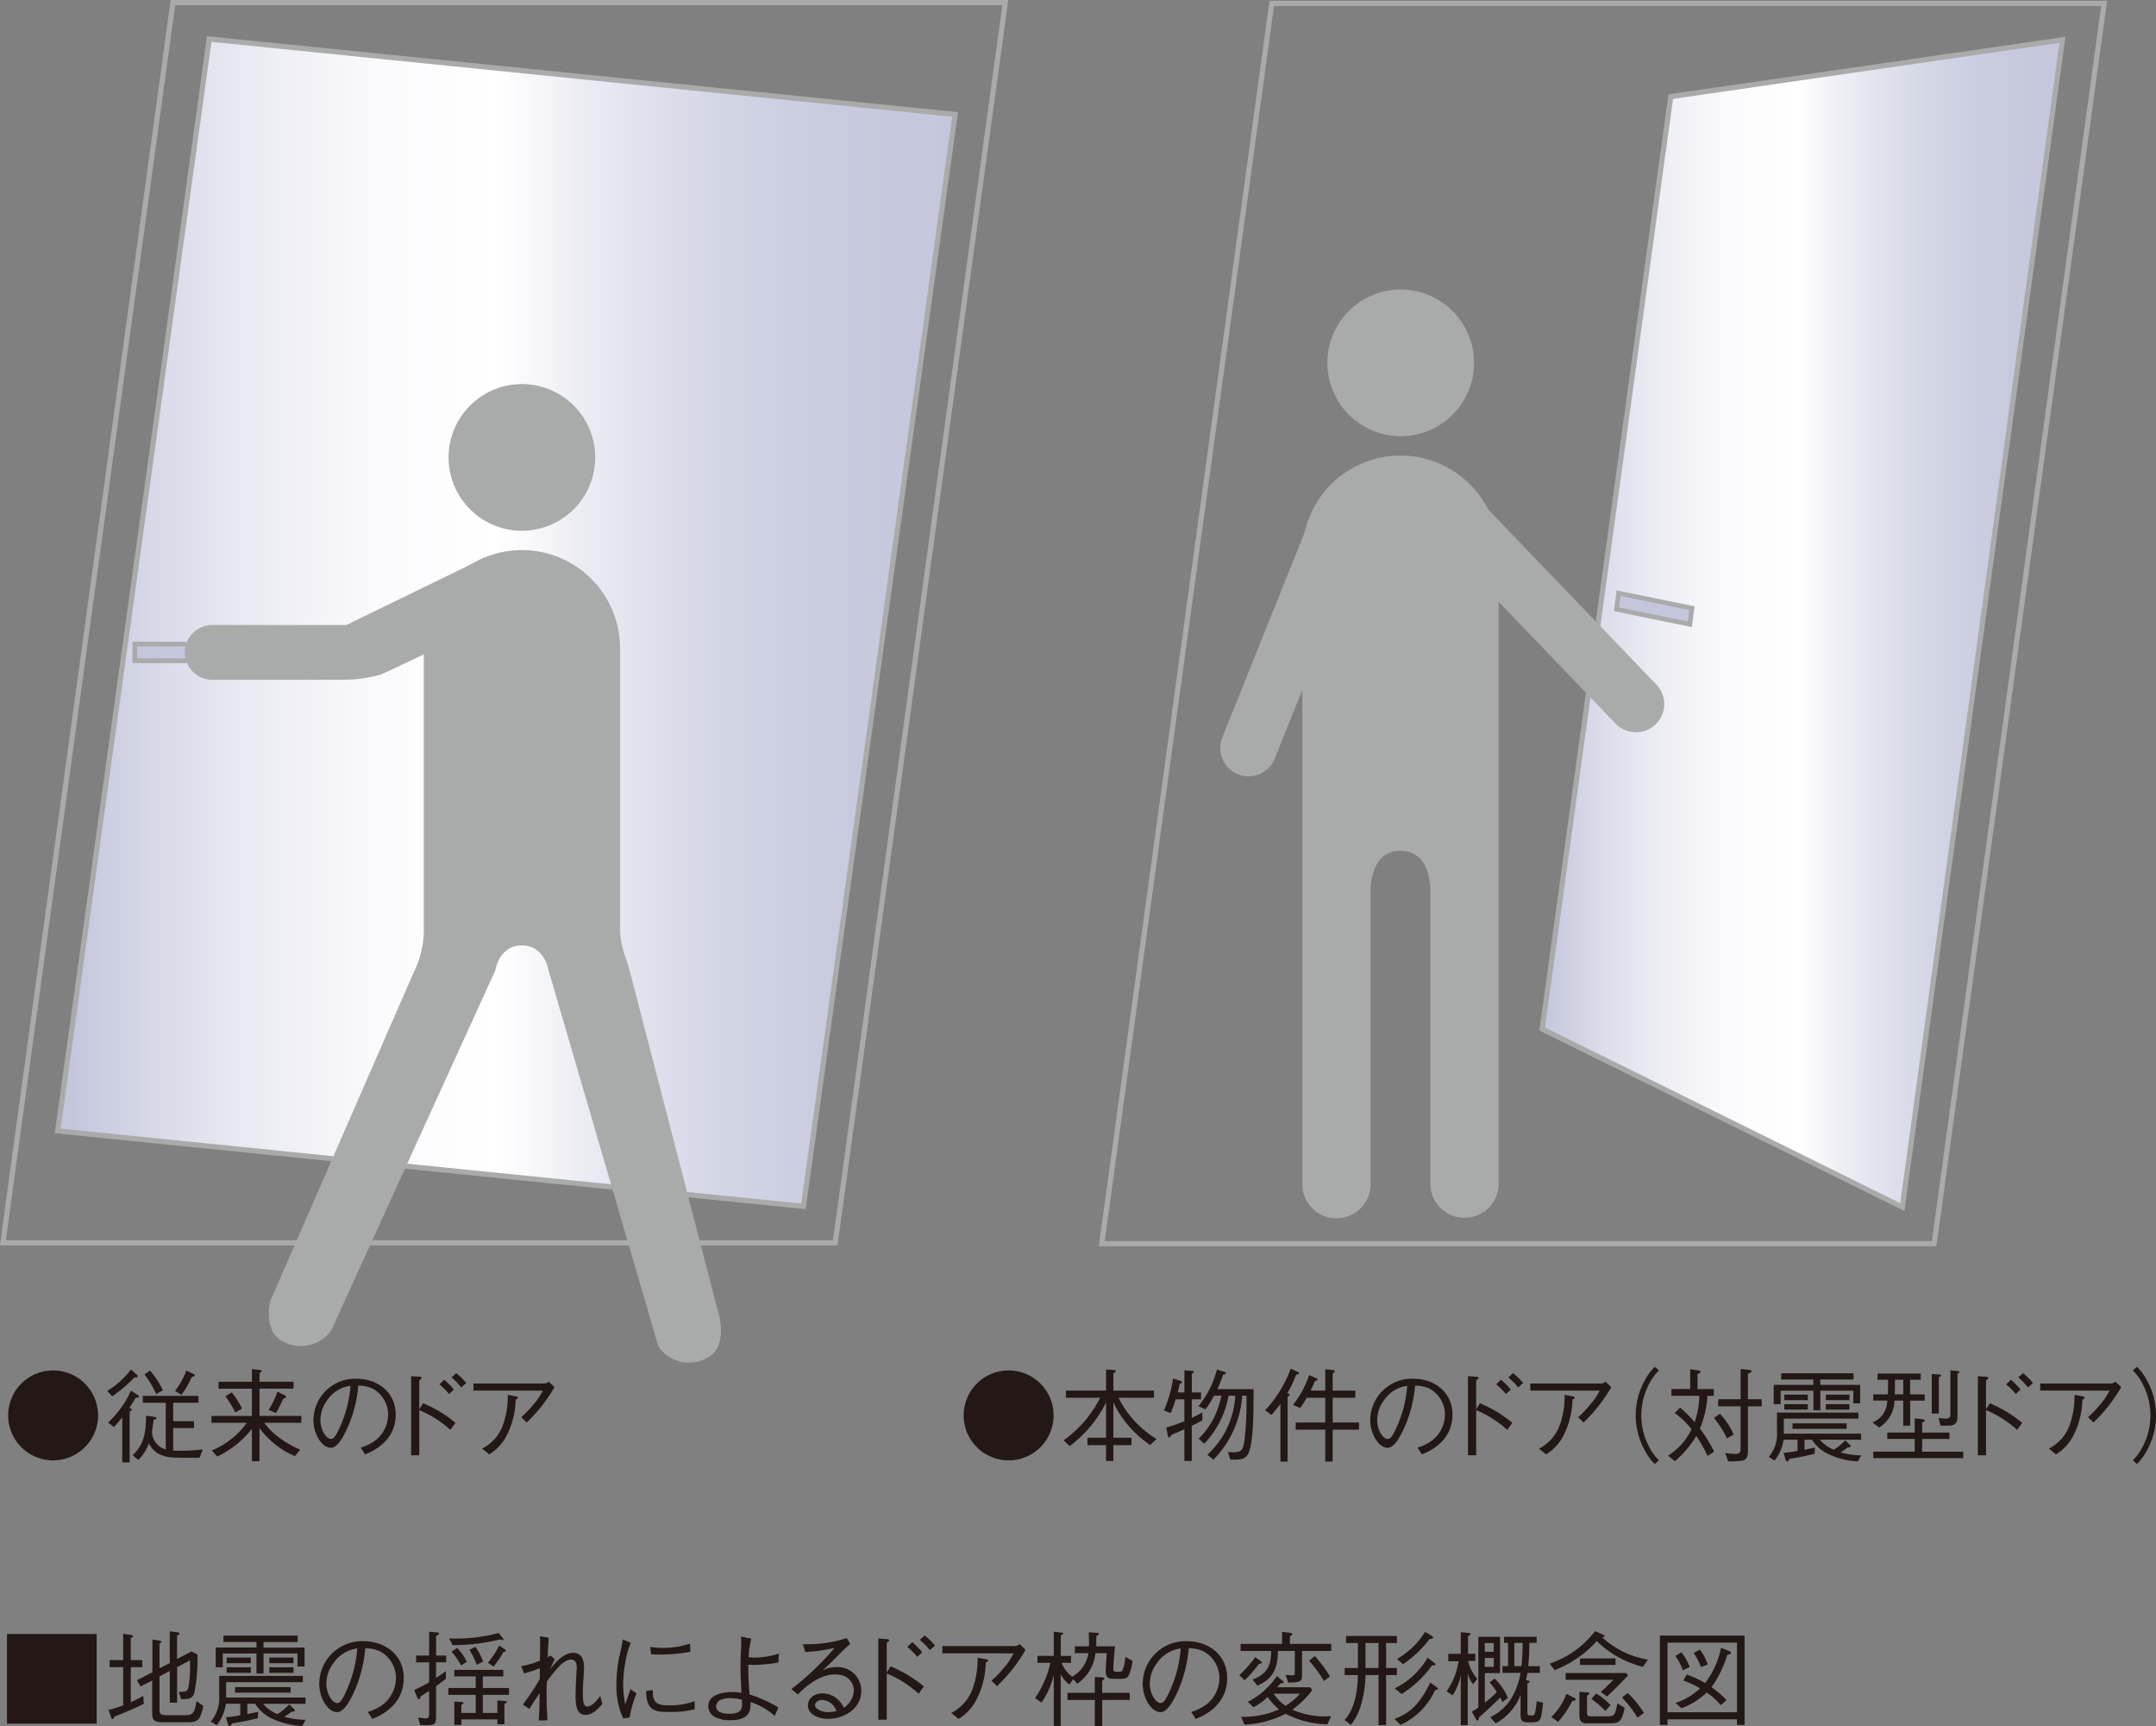 <svg xmlns="http://www.w3.org/2000/svg" xmlns:xlink="http://www.w3.org/1999/xlink" viewBox="0 0 248.527 198.941"><rect x="0" y="0" width="248.527" height="198.941" fill="#808080" stroke="none"/><defs><linearGradient id="linear-gradient" x1="-2105.376" y1="2628.366" x2="-2043.629" y2="2628.366" gradientTransform="translate(2282.293 -2556.515)" gradientUnits="userSpaceOnUse"><stop offset="0.017" stop-color="#c4c7dc"/><stop offset="0.116" stop-color="#d9dbe9"/><stop offset="0.244" stop-color="#eeeff5"/><stop offset="0.371" stop-color="#fbfbfd"/><stop offset="0.492" stop-color="#fff"/><stop offset="0.607" stop-color="#e7e8f1"/><stop offset="0.734" stop-color="#d3d6e5"/><stop offset="0.865" stop-color="#c8cbde"/><stop offset="1" stop-color="#c4c7dc"/></linearGradient><linearGradient id="linear-gradient-2" x1="-2275.644" y1="2628.279" x2="-2172.2" y2="2628.279" xlink:href="#linear-gradient"/></defs><g style="isolation:isolate"><g id="レイヤー_2" data-name="レイヤー 2"><g id="レイヤー_1-2" data-name="レイヤー 1"><path d="M11.166,188.315v10.338H.827V188.315Z" transform="translate(-0.022)" style="fill:#231815"/><path d="M13.235,197.826c-.095.192-.156.287-.252.287s-.107-.047-.168-.227l-.288-.816a13.815,13.815,0,0,0,1.692-.527v-4.4h-1.56v-.816h1.56v-3.034l.887.132c.1.012.264.048.264.144s-.108.132-.275.2v2.554h1.319v.816H15.1v4.042c.5-.228.911-.444,1.438-.732l.061.911A33.048,33.048,0,0,1,13.235,197.826Zm8.528.659H18.849c-.9,0-1.285-.107-1.285-1.067v-3.742l-1.342.683-.409-.719,1.776-.911v-3.778l.767.119c.048.013.264.037.264.157,0,.071-.059.108-.216.192v2.842l1.188-.588v-3.658l.876.108c.107.012.251.024.251.132s-.06.132-.287.24v2.71l1.655-.875.7.348a20.957,20.957,0,0,1-.36,4.425c-.239.732-.791.732-1.523.72l-.276-.84c.792,0,.972,0,1.115-.527a13.617,13.617,0,0,0,.168-3.095l-1.474.78v4.09h-.84v-3.658l-1.188.635v3.766c0,.612.193.7.78.7h2.135c.923,0,1.091-.156,1.355-1.619l.78.551C23.154,198.126,22.854,198.485,21.763,198.485Z" transform="translate(-0.022)" style="fill:#231815"/><path d="M30.345,196.362A4.369,4.369,0,0,0,32,197.55a6.873,6.873,0,0,0,1.367-1.115l.491.479c.132.144.157.156.157.2,0,.132-.168.144-.372.156a8.917,8.917,0,0,1-.84.588,8.825,8.825,0,0,0,2.447.348l-.384.719a9.112,9.112,0,0,1-3.466-.851,4.513,4.513,0,0,1-1.967-1.716h-.9v1.188c.8-.156.984-.2,1.236-.264l-.024.732a28.721,28.721,0,0,1-2.974.611c-.18.276-.205.312-.289.312-.107,0-.143-.108-.2-.288l-.216-.732a12.929,12.929,0,0,0,1.656-.239v-1.32H26.062A5.026,5.026,0,0,1,25,198.833l-.683-.432a4.1,4.1,0,0,0,.971-2.938v-2.315h9.643v.72H26.087v1.775H35.25v.719Zm-5.457-4.209v-2.279h4.7v-.636H25.775V188.5h8.563v.743H30.4v.636H35.13v2.183h-.816v-1.5H30.4v2.315h-.815v-2.315H25.7v1.595Zm1.258-.468v-.66H28.93v.66Zm0,1.115v-.647H28.93v.647Zm.972,2.279v-.647h6.4v.647Zm3.946-3.394v-.66h2.794v.66Zm0,1.115v-.647h2.794v.647Z" transform="translate(-0.022)" style="fill:#231815"/><path d="M42.416,197.3a5.674,5.674,0,0,0,1.835-.923,3.943,3.943,0,0,0,1.416-2.987,3.507,3.507,0,0,0-1.9-3.106,4.255,4.255,0,0,0-1.642-.324,15.158,15.158,0,0,1-1.392,5.253c-.5,1.067-1.151,2.111-1.859,2.111-1.007,0-2.051-1.547-2.051-3.286a4.939,4.939,0,0,1,5.073-4.893c2.519,0,4.666,1.583,4.666,4.245,0,3.262-2.9,4.426-3.622,4.714Zm-3.945-5.637a3.938,3.938,0,0,0-.828,2.351c0,1.283.732,2.255,1.211,2.255.252,0,.54,0,1.32-1.919a14.153,14.153,0,0,0,1.031-4.366A3.914,3.914,0,0,0,38.471,191.661Z" transform="translate(-0.022)" style="fill:#231815"/><path d="M50.29,191.577v1.8c.5-.324.7-.456,1.128-.768v.888c-.756.564-.947.695-1.128.828v3.49c0,.887-.191,1.007-.971,1.007h-.864l-.227-.875c.3.036.827.1.887.1.372,0,.372-.252.372-.552v-2.614c-.336.215-.744.479-.983.623-.049.24-.061.324-.2.324a.189.189,0,0,1-.156-.12l-.384-.936a17.473,17.473,0,0,0,1.727-.887v-2.3h-1.5v-.78h1.5v-2.746l.9.072c.2.012.252.084.252.132,0,.1-.2.216-.349.3V190.8h1.164v.78Zm5.386,3.754v2.087h1.678v-1.439l.876.06c.216.012.216.108.216.12,0,.084-.1.119-.276.2v2.363h-.816v-.563H53.205v.635H52.39V196.11l.767.037c.132.012.287.047.287.144,0,.047-.035.095-.239.191v.936H54.86v-2.087H51.706v-.791H54.86v-1.332H52.39v-.755h5.648v.755H55.676v1.332H58.7v.791Zm2.314-6.3a.741.741,0,0,1-.252-.1,23.184,23.184,0,0,1-5.541.671l-.407-.779A18.48,18.48,0,0,0,57.5,188.2l.481.6a.46.46,0,0,1,.083.167C58.062,189.023,58.026,189.035,57.99,189.035Zm-4.821,2.914a8.241,8.241,0,0,0-1.092-1.583l.649-.444a6.622,6.622,0,0,1,1.115,1.607Zm1.81-.084a11.171,11.171,0,0,0-.838-1.727l.683-.336a6.966,6.966,0,0,1,.888,1.7Zm3.083-1.475a13.291,13.291,0,0,1-1.139,1.691l-.659-.444a11.035,11.035,0,0,0,1.306-1.991l.624.432c.084.06.144.108.144.168S58.314,190.342,58.062,190.39Z" transform="translate(-0.022)" style="fill:#231815"/><path d="M69.463,196.386c-.516.564-1.14,1.248-1.932,1.248-.863,0-1.163-.66-1.163-2.207,0-.635.06-1.955.1-2.53,0-.073.036-.492.036-.768,0-.444-.144-.864-.647-.864-.72,0-1.44.684-2.795,2.531-.012.288-.036.516-.036,1.247,0,1.295.024,1.7.1,3.214l-1,.037c.035-.624.084-1.356.1-3.155-.684,1.02-.852,1.26-1.164,1.811l-.78-.5a24.854,24.854,0,0,0,1.967-2.962v-1.223c-.311.119-1.127.42-1.81.6l-.336-.839a10.907,10.907,0,0,0,2.146-.624c.036-.684.036-1.583.036-2.278a2.979,2.979,0,0,0-.036-.54l1.032.156c-.024.311-.108,1.379-.12,2.254a2.788,2.788,0,0,0,.336-.192l.468.432c-.084.192-.48,1-.552,1.164.827-1.044,1.655-1.907,2.71-1.907,1.02,0,1.224.947,1.224,1.715,0,.072-.012.384-.036.8-.084,1.26-.1,1.416-.1,1.979,0,1.152.06,1.691.516,1.691.336,0,.851-.323,1.487-1.223Z" transform="translate(-0.022)" style="fill:#231815"/><path d="M72.73,189.335a10.462,10.462,0,0,0-.647,2.374,14.341,14.341,0,0,0-.228,2.375,12.173,12.173,0,0,0,.132,1.715c.048.36.06.408.084.647.156-.383.252-.647.623-1.775l.7.5a12.588,12.588,0,0,0-.792,2.771l-.744.1a8.9,8.9,0,0,1-.78-3.8,17.872,17.872,0,0,1,.277-3.083c.263-1.115.288-1.235.336-1.5.095-.515.107-.575.131-.707Zm2.532,5.432c0,.12.023.684.048.792.191.887.935.984,1.8.984a8.3,8.3,0,0,0,2.987-.492v.935a10.882,10.882,0,0,1-3.034.312c-1.524,0-2.543-.108-2.555-2.411Zm-.288-4.965a10.239,10.239,0,0,0,1.714.12,9.772,9.772,0,0,0,2.879-.5l.036.947a19.524,19.524,0,0,1-3.934.312,3.586,3.586,0,0,1-.6-.036Z" transform="translate(-0.022)" style="fill:#231815"/><path d="M89.323,197.766a7.507,7.507,0,0,0-2.782-1.6,4.585,4.585,0,0,1-.048.828c-.252,1.044-1.283,1.259-2.315,1.259a3.793,3.793,0,0,1-1.811-.4,1.4,1.4,0,0,1-.7-1.212c0-1.4,1.81-1.631,2.734-1.631a6.157,6.157,0,0,1,1.1.084c-.072-1.043-.12-2.146-.12-2.938,0-.444.011-1.368.048-1.883.024-.48.036-.516.036-.852,0-.42-.012-.587-.025-.815l1.188.252a10.349,10.349,0,0,0-.312,2.122,3.715,3.715,0,0,0,.684.06,9.68,9.68,0,0,0,2.818-.467l-.072,1.031a17.269,17.269,0,0,1-2.83.276c-.144,0-.288-.012-.636-.024a31.876,31.876,0,0,0,.156,3.43,15.436,15.436,0,0,1,3.31,1.5ZM84.19,195.7a2.968,2.968,0,0,0-.983.168.843.843,0,0,0-.636.756c0,.887,1.211.887,1.511.887,1.164,0,1.476-.384,1.476-1.092a4.441,4.441,0,0,0-.012-.527A6.774,6.774,0,0,0,84.19,195.7Z" transform="translate(-0.022)" style="fill:#231815"/><path d="M92.567,189.49a15,15,0,0,0,5.061-.7l.408.659c-.108.1-.588.516-.672.6-1.092,1.1-1.726,1.751-2.518,2.459a3.23,3.23,0,0,1,1.51-.372,2.729,2.729,0,0,1,2.952,2.7c0,2.279-2.268,3.263-3.79,3.263-1.032,0-2.364-.432-2.364-1.559,0-.72.624-1.38,1.716-1.38a2.676,2.676,0,0,1,2.41,1.667,2.5,2.5,0,0,0,1.163-1.967c0-.815-.515-1.882-2.194-1.882-2.111,0-4.054,2.086-4.246,2.314l-.755-.624a32.614,32.614,0,0,0,4.977-4.749,18.586,18.586,0,0,1-3.382.468Zm2.231,6.429c-.5,0-.828.324-.828.587,0,.5.864.816,1.475.816a4.6,4.6,0,0,0,1-.12A1.869,1.869,0,0,0,94.8,195.919Z" transform="translate(-0.022)" style="fill:#231815"/><path d="M102.681,192.045a15.133,15.133,0,0,1,3.838,2.314l-.6.84a12.873,12.873,0,0,0-3.682-2.339V198.2h-.971v-9.366l.947.071c.084,0,.312.024.312.157,0,.06-.192.2-.288.276v3.429Zm3.083-1.091a9.393,9.393,0,0,0-1.152-1.152l.564-.54a7.9,7.9,0,0,1,1.151,1.164Zm1.439-.78a7.839,7.839,0,0,0-1.152-1.188l.564-.5a8.458,8.458,0,0,1,1.188,1.163Z" transform="translate(-0.022)" style="fill:#231815"/><path d="M108.647,190.545v-.839h8.467a1.022,1.022,0,0,0,.445-.216l.683.648a18.6,18.6,0,0,1-3.286,4.186l-.647-.624a11.113,11.113,0,0,0,1.354-1.4,7.982,7.982,0,0,0,1.2-1.752Zm1.032,6.873a5.035,5.035,0,0,0,2.482-2.854,10.045,10.045,0,0,0,.552-3.515l1.031.192c.12.024.181.084.181.144s-.025.1-.277.24a9.69,9.69,0,0,1-1.2,4.5,5.591,5.591,0,0,1-1.93,1.979Z" transform="translate(-0.022)" style="fill:#231815"/><path d="M130.146,193.052c-.2.432-.564.432-.948.432h-.672c-.635,0-1.043-.06-1.043-.863,0-.4.084-1.619.121-2.1H126.3a4.869,4.869,0,0,1-2.1,3.526l-.468-.528-.431.624a3.288,3.288,0,0,1-1.008-1.187v5.96h-.8v-5.841a10.051,10.051,0,0,1-1.415,3.155l-.743-.528a11.792,11.792,0,0,0,1.775-4.066h-1.5v-.8h1.882v-2.783l.852.1c.156.012.228.036.228.108,0,.108-.2.192-.276.216v2.363h1.188v.8h-1.092a3.581,3.581,0,0,0,1.223,1.595,3.721,3.721,0,0,0,1.871-2.71h-1.559v-.792h1.619c0-.144.024-.3.013-.516,0-.179-.036-.947-.036-1.1l.947.072c.084.012.216.012.216.108,0,.132-.228.228-.288.264,0,.552,0,.683-.012,1.175h2.159c-.024.4-.192,2.135-.192,2.483,0,.288.048.456.383.456h.205c.3,0,.407-.048.491-.228a4.434,4.434,0,0,0,.3-1.487l.839.443A5.478,5.478,0,0,1,130.146,193.052Zm-3.071,2.867v3h-.851v-3h-3.155V195.1h3.155v-1.835l.9.06c.049,0,.2.012.2.108,0,.12-.168.216-.252.264v1.4h3.179v.816Z" transform="translate(-0.022)" style="fill:#231815"/><path d="M137.336,197.3a5.674,5.674,0,0,0,1.835-.923,3.943,3.943,0,0,0,1.416-2.987,3.507,3.507,0,0,0-1.9-3.106,4.255,4.255,0,0,0-1.642-.324,15.158,15.158,0,0,1-1.392,5.253c-.5,1.067-1.151,2.111-1.859,2.111-1.007,0-2.051-1.547-2.051-3.286a4.939,4.939,0,0,1,5.073-4.893c2.519,0,4.666,1.583,4.666,4.245,0,3.262-2.9,4.426-3.622,4.714Zm-3.945-5.637a3.938,3.938,0,0,0-.829,2.351c0,1.283.733,2.255,1.212,2.255.252,0,.539,0,1.32-1.919a14.184,14.184,0,0,0,1.031-4.366A3.913,3.913,0,0,0,133.391,191.661Z" transform="translate(-0.022)" style="fill:#231815"/><path d="M145.15,191.757a15.3,15.3,0,0,1-1.655,1.895l-.611-.587a14.468,14.468,0,0,0,1.835-2.076l.647.468a.221.221,0,0,1,.109.156C145.475,191.745,145.318,191.745,145.15,191.757Zm4.965-1.487v2.483c0,1.031,0,1.139-1.594,1.163l-.312-.9a6.566,6.566,0,0,0,.743.072c.324,0,.324-.1.324-.443V190.27h-1.943c-.012,2.183-.684,3.262-2.362,3.994l-.564-.684c1.415-.612,2.135-1.247,2.147-3.31h-3.527v-.816h4.785v-1.379l.913.108c.131.012.263.036.263.132,0,.12-.143.18-.275.252v.887h4.773v.816Zm2.915,8.455a11.129,11.129,0,0,1-4.821-1.211,11.47,11.47,0,0,1-4.737,1.247l-.384-.9a10.12,10.12,0,0,0,4.377-.852,6.888,6.888,0,0,1-1.319-1.439,6.227,6.227,0,0,1-1.643,1.187l-.636-.623a9,9,0,0,0,3.346-2.963l.648.528c.048.048.119.12.119.18,0,.144-.251.12-.334.12-.1.108-.361.408-.4.456h3.8l.252.323a10.609,10.609,0,0,1-2.315,2.267,9.437,9.437,0,0,0,3.838.768c.277,0,.456-.012.648-.024Zm-6.188-3.526a5.16,5.16,0,0,0,1.367,1.4,7.5,7.5,0,0,0,1.667-1.4Zm5.8-1.463a15.736,15.736,0,0,0-1.714-2.339l.659-.54a17.163,17.163,0,0,1,1.751,2.351Z" transform="translate(-0.022)" style="fill:#231815"/><path d="M159.8,193.052v5.769h-.875v-5.769h-1.5a12.943,12.943,0,0,1-.6,3.718,6.835,6.835,0,0,1-1.079,2.027l-.72-.564c.481-.563,1.464-1.847,1.524-5.181h-1.524v-.815h1.524v-2.879h-1.367v-.815h5.864v.815H159.8v2.879h1.247v.815Zm-.875-3.694h-1.5v2.879h1.5Zm6.524,5.421a8.009,8.009,0,0,1-3.994,4.018l-.684-.695c1.908-.7,2.939-1.824,4.126-4.186l.755.54c.025.011.133.095.133.155C165.786,194.708,165.653,194.755,165.45,194.779Zm-.347-2.854a12.169,12.169,0,0,1-3.515,3.31l-.791-.66a8.664,8.664,0,0,0,2.194-1.51,8.979,8.979,0,0,0,1.595-2.016l.756.576c.072.06.156.12.156.18C165.5,191.973,165.186,191.937,165.1,191.925Zm-.277-3.034a13.284,13.284,0,0,1-3.058,2.9l-.72-.588a9.245,9.245,0,0,0,3.251-3.13l.827.5a.236.236,0,0,1,.108.156C165.234,188.878,165.03,188.878,164.826,188.891Z" transform="translate(-0.022)" style="fill:#231815"/><path d="M169.834,194.108a3.043,3.043,0,0,1-.624-1.248v5.961h-.8V193.1a7.071,7.071,0,0,1-.935,2.291l-.7-.468a8.1,8.1,0,0,0,1.38-3.466h-1.187v-.851h1.439v-2.5l.911.1c.157.012.216.048.216.108,0,.1-.1.144-.288.24v2.051h.84v.815h-.84a4.875,4.875,0,0,0,1.067,2.063Zm3.382,2.062c-.192-.395-.192-.395-.251-.527-1.02,1.019-1.871,1.763-2.447,2.278-.024.145-.06.36-.192.36-.06,0-.108-.048-.168-.155l-.48-.864a6.065,6.065,0,0,0,.756-.467v-8.156h2.5v4.185h-1.751v3.407a16.6,16.6,0,0,0,1.379-1.212,5.4,5.4,0,0,0-.84-1.1l.588-.468a7.17,7.17,0,0,1,1.535,2.219Zm-1.007-6.812h-1.031v1.008h1.031Zm0,1.715h-1.031v1.032h1.031Zm5.325,7.1c-.192.312-.588.324-.972.324h-.311c-.78,0-.948-.156-.948-.947v-2.2a6.389,6.389,0,0,1-1.451,2.207,5.84,5.84,0,0,1-1.427,1.055l-.624-.719a5.54,5.54,0,0,0,2.447-2.183A8.433,8.433,0,0,0,175.3,192.8h-2.087v-.779h.648v-2.686H173.4v-.7h3.754v.7h-.839a24.215,24.215,0,0,1-.132,2.686h1.342v.779h-1.438c-.048.288-.1.564-.168.828l.3.072c.071.012.132.036.132.108,0,.108-.12.156-.264.2v3.334c0,.348.107.372.455.372.192,0,.324,0,.42-.276a8.815,8.815,0,0,0,.192-1.379l.744.18C177.726,197.67,177.689,197.934,177.534,198.173Zm-2.951-8.838v2.686h.816a19.754,19.754,0,0,0,.132-2.686Z" transform="translate(-0.022)" style="fill:#231815"/><path d="M189.4,192.105a11.783,11.783,0,0,1-5.313-2.962,12.88,12.88,0,0,1-4.869,3.346l-.564-.756a11.113,11.113,0,0,0,5.24-3.742l.924.408c.036.012.168.072.168.156,0,.108-.168.12-.288.132a10.1,10.1,0,0,0,5.289,2.578Zm-8.131,3.922a11.042,11.042,0,0,1-1.644,2.422l-.791-.563a7.025,7.025,0,0,0,1.751-2.675l.947.492c.072.036.144.072.144.144C181.678,195.979,181.4,196.015,181.271,196.027Zm4.005-.5-.719-.528c.743-.683,1.175-1.127,1.451-1.4H180.5v-.779H187.5l.192.275C186.644,194.18,186.26,194.575,185.276,195.523Zm.228,3.082h-2.639c-.539,0-.779-.324-.779-.839v-2.783l.876.06c.155.012.275.036.275.12,0,.12-.192.216-.275.264v1.931c0,.36.059.444.5.444h1.871c.756,0,.876-.132,1.128-1.5l.839.528C186.979,198.485,186.644,198.605,185.5,198.605Zm-3.346-6.728v-.744h4.09v.744Zm2.926,5.3a12.161,12.161,0,0,0-1.619-1.379l.552-.624a7.894,7.894,0,0,1,1.667,1.344Zm3.694.78a12.222,12.222,0,0,0-1.787-2.315l.659-.528a10.815,10.815,0,0,1,1.871,2.3Z" transform="translate(-0.022)" style="fill:#231815"/><path d="M191.363,188.5h9.763v10.3h-.875v-.648h-8.012v.648h-.876Zm.876.815v8.024h8.012V189.31Zm1.619,1.116a6.9,6.9,0,0,1,.936,1.691l-.78.372a6.965,6.965,0,0,0-.875-1.655Zm-.7,5.841a7.817,7.817,0,0,0,2.843-1.692,13.59,13.59,0,0,0-1.931-.9l.371-.684a11.459,11.459,0,0,1,2.135.972,9.968,9.968,0,0,0,1.836-4.066l.911.372c.1.048.228.108.228.216,0,.18-.312.216-.42.227a12.883,12.883,0,0,1-1.823,3.73,10.215,10.215,0,0,1,1.727,1.488l-.659.588a7.827,7.827,0,0,0-1.619-1.464,8.427,8.427,0,0,1-2.9,1.811Zm2.818-6.153a5.861,5.861,0,0,1,.9,1.727l-.78.276a7.55,7.55,0,0,0-.839-1.619Z" transform="translate(-0.022)" style="fill:#231815"/><path d="M11.328,163.124a5.183,5.183,0,1,1-5.182-5.183A5.185,5.185,0,0,1,11.328,163.124Z" transform="translate(-0.022)" style="fill:#231815"/><path d="M12.387,160.3a9.916,9.916,0,0,0,2.73-2.462l.69.606a.321.321,0,0,1,.093.176c0,.14-.129.128-.373.128a18.711,18.711,0,0,1-2.568,2.183Zm.093,3.643a10.919,10.919,0,0,0,2.637-3.677l.783.513c.118.07.141.117.141.164,0,.116-.164.14-.363.14-.362.583-.49.782-.746,1.167.2.093.279.14.279.222s-.186.186-.244.221v5.849h-.854v-5.183c-.185.233-.535.653-.968,1.109Zm2.825,3.77c1.215-1.132,1.552-2.393,1.552-4.553l1,.14c.106.012.211.059.211.129,0,.093-.129.14-.328.21-.035.245-.117.77-.14.981a1.6,1.6,0,0,0-.045.233,2.125,2.125,0,0,0,1.574,2.194v-5.381H16.484v-.793H22.9v.793H19.986v2.125h2.4v.794h-2.4v2.6a21.739,21.739,0,0,0,3.409-.141l-.374.969c-2.953,0-3.443,0-4.156-.233a2.664,2.664,0,0,1-1.681-1.459,5.025,5.025,0,0,1-1.213,1.937Zm2.007-9.759A9.854,9.854,0,0,1,18.8,160.24l-.781.42a10.9,10.9,0,0,0-1.344-2.252ZM20.2,160.3a9.554,9.554,0,0,0,1.309-2.346l.84.409c.058.023.14.07.14.14,0,.1-.117.14-.363.187a10.513,10.513,0,0,1-1.189,2.066Z" transform="translate(-0.022)" style="fill:#231815"/><path d="M30.486,163.976a7.451,7.451,0,0,0,1.67,1.669,11.27,11.27,0,0,0,2.463,1.424l-.6.747a9.665,9.665,0,0,1-4.085-3.233v3.828h-.876v-3.735a11.216,11.216,0,0,1-3.992,3.187l-.631-.7a9.332,9.332,0,0,0,4.04-3.186H24.4v-.794h4.658v-3.14H25.211v-.794h3.851v-1.459l.864.093c.211.024.258.082.258.141,0,.093-.129.163-.246.221v1h3.921v.794H29.938v3.14h4.82v.794Zm-3.338-1.191a12.856,12.856,0,0,0-1.156-1.88l.76-.431a12.593,12.593,0,0,1,1.178,1.856Zm5.522-1.576a14.038,14.038,0,0,1-.842,1.646l-.851-.373A8.915,8.915,0,0,0,32,160.392l.851.42c.059.024.153.07.153.164S32.9,161.139,32.67,161.209Z" transform="translate(-0.022)" style="fill:#231815"/><path d="M41.6,166.836a5.536,5.536,0,0,0,1.785-.9,3.837,3.837,0,0,0,1.377-2.907,3.414,3.414,0,0,0-1.844-3.023,4.146,4.146,0,0,0-1.6-.316,14.8,14.8,0,0,1-1.353,5.113c-.49,1.039-1.121,2.055-1.811,2.055-.98,0-2-1.506-2-3.2a4.808,4.808,0,0,1,4.94-4.762c2.451,0,4.539,1.541,4.539,4.132,0,3.175-2.824,4.307-3.524,4.588Zm-3.842-5.487a3.84,3.84,0,0,0-.8,2.288c0,1.249.711,2.195,1.18,2.195.244,0,.523,0,1.283-1.868a13.823,13.823,0,0,0,1-4.249A3.812,3.812,0,0,0,37.754,161.349Z" transform="translate(-0.022)" style="fill:#231815"/><path d="M48.789,161.723a14.687,14.687,0,0,1,3.736,2.253l-.584.817a12.512,12.512,0,0,0-3.584-2.277v5.2h-.945v-9.117l.922.07c.082,0,.3.024.3.152,0,.059-.188.2-.282.269v3.338Zm3-1.063a9.223,9.223,0,0,0-1.119-1.12l.549-.525a7.61,7.61,0,0,1,1.119,1.132Zm1.4-.758a7.605,7.605,0,0,0-1.121-1.156l.549-.49a8.1,8.1,0,0,1,1.154,1.132Z" transform="translate(-0.022)" style="fill:#231815"/><path d="M54.6,160.264v-.818h8.24a.99.99,0,0,0,.431-.21l.667.631a18.074,18.074,0,0,1-3.2,4.074l-.631-.607a10.737,10.737,0,0,0,1.321-1.366,7.8,7.8,0,0,0,1.166-1.7Zm1,6.688a4.9,4.9,0,0,0,2.418-2.778,9.8,9.8,0,0,0,.537-3.42l1,.187c.115.023.173.081.173.14s-.023.093-.267.233a9.44,9.44,0,0,1-1.168,4.377,5.444,5.444,0,0,1-1.879,1.927Z" transform="translate(-0.022)" style="fill:#231815"/><path d="M121.473,163.124a5.183,5.183,0,1,1-5.182-5.183A5.186,5.186,0,0,1,121.473,163.124Z" transform="translate(-0.022)" style="fill:#231815"/><path d="M132.6,166.532a12.345,12.345,0,0,1-4.238-4.9V165.7h2.09v.852h-2.09v1.821h-.84v-1.821h-2.148V165.7h2.148v-4.074a14.055,14.055,0,0,1-4.191,5.031l-.711-.654a13.509,13.509,0,0,0,4.225-4.914H122.9v-.828h4.623v-2.428l.875.058c.047.012.246.023.246.117s-.117.163-.281.257v2h4.682v.828h-4.086a11.555,11.555,0,0,0,4.389,4.751Z" transform="translate(-0.022)" style="fill:#231815"/><path d="M137.4,164.326v4.05h-.853v-3.653c-.584.268-.793.35-1.459.618-.07.1-.221.35-.3.35s-.117-.151-.14-.256l-.2-.911a18.955,18.955,0,0,0,2.1-.724v-2.532h-1c-.209.653-.3.9-.572,1.587l-.793-.3a14.381,14.381,0,0,0,1.062-3.688l.864.28c.1.035.175.1.175.163,0,.094-.164.129-.269.164-.1.478-.139.618-.233,1h.77v-2.545l.877.07c.1.012.221.024.221.105,0,.058-.024.082-.245.233v2.137h1.061v.794H137.4v2.147c.432-.2.817-.408,1.213-.63v.91C138.145,163.952,137.818,164.116,137.4,164.326Zm6.641,2.9c-.338,1-.945,1-2.193,1l-.282-.876c.211.012.444.024.666.024.934,0,1.1-.3,1.26-1.541a37.84,37.84,0,0,0,.211-4.985h-.49a11.582,11.582,0,0,1-3.315,7.378l-.7-.573a9.94,9.94,0,0,0,3.221-6.8h-.781a10.708,10.708,0,0,1-2.8,5.533l-.643-.584a8.708,8.708,0,0,0,1.727-2.346,10.225,10.225,0,0,0,.889-2.6h-.854a10.593,10.593,0,0,1-.969,1.576l-.816-.362a11.027,11.027,0,0,0,2.125-4.225l.828.256c.082.024.211.059.211.152,0,.129-.246.164-.316.164-.291.828-.432,1.155-.664,1.68h4.166C144.529,161.933,144.541,165.715,144.039,167.221Z" transform="translate(-0.022)" style="fill:#231815"/><path d="M149.439,158.408a14.113,14.113,0,0,1-1.027,2.159c.188.059.246.07.246.175s-.07.14-.211.245v7.459h-.828v-6.665a14.387,14.387,0,0,1-1.027,1.284l-.735-.525a14.243,14.243,0,0,0,2.954-4.8l.816.374c.059.023.141.07.141.152C149.768,158.373,149.662,158.4,149.439,158.408Zm4.2,6.361v3.677h-.852v-3.677h-3.41v-.828h3.41v-2.849h-2.137c-.3.514-.443.747-.748,1.179l-.828-.362a11.411,11.411,0,0,0,1.856-3.431l.83.361c.047.024.15.07.15.129,0,.117-.127.152-.3.187-.291.653-.42.933-.513,1.109h1.693V157.8l.875.094c.012,0,.221.023.221.14,0,.094-.057.128-.244.245v1.985h2.615v.828h-2.615v2.849h3.035v.828Z" transform="translate(-0.022)" style="fill:#231815"/><path d="M163.42,166.836a5.516,5.516,0,0,0,1.785-.9,3.832,3.832,0,0,0,1.379-2.907,3.415,3.415,0,0,0-1.846-3.023,4.138,4.138,0,0,0-1.6-.316,14.755,14.755,0,0,1-1.356,5.113c-.49,1.039-1.119,2.055-1.808,2.055-.981,0-2-1.506-2-3.2a4.806,4.806,0,0,1,4.938-4.762c2.451,0,4.541,1.541,4.541,4.132,0,3.175-2.824,4.307-3.525,4.588Zm-3.84-5.487a3.84,3.84,0,0,0-.807,2.288c0,1.249.713,2.195,1.18,2.195.246,0,.526,0,1.283-1.868a13.671,13.671,0,0,0,1-4.249A3.809,3.809,0,0,0,159.58,161.349Z" transform="translate(-0.022)" style="fill:#231815"/><path d="M170.615,161.723a14.732,14.732,0,0,1,3.735,2.253l-.582.817a12.566,12.566,0,0,0-3.584-2.277v5.2h-.946v-9.117l.922.07c.082,0,.3.024.3.152,0,.059-.186.2-.279.269v3.338Zm3-1.063a9.087,9.087,0,0,0-1.121-1.12l.549-.525a7.74,7.74,0,0,1,1.121,1.132Zm1.4-.758a7.512,7.512,0,0,0-1.121-1.156l.548-.49a8.124,8.124,0,0,1,1.157,1.132Z" transform="translate(-0.022)" style="fill:#231815"/><path d="M176.424,160.264v-.818h8.24a.992.992,0,0,0,.432-.21l.666.631a18.046,18.046,0,0,1-3.2,4.074l-.63-.607a10.83,10.83,0,0,0,1.32-1.366,7.763,7.763,0,0,0,1.166-1.7Zm1,6.688a4.9,4.9,0,0,0,2.418-2.778,9.8,9.8,0,0,0,.537-3.42l1,.187c.115.023.174.081.174.14s-.024.093-.268.233a9.44,9.44,0,0,1-1.168,4.377,5.444,5.444,0,0,1-1.879,1.927Z" transform="translate(-0.022)" style="fill:#231815"/><path d="M191.252,157.941a5.852,5.852,0,0,0-1.051,1.412,7.743,7.743,0,0,0,0,7.541,5.852,5.852,0,0,0,1.051,1.412l-.479.421a6.34,6.34,0,0,1-1.1-1.472,8.324,8.324,0,0,1,0-8.264,6.349,6.349,0,0,1,1.1-1.47Z" transform="translate(-0.022)" style="fill:#231815"/><path d="M196.861,167.8a16.631,16.631,0,0,0-1.308-2.311,11.594,11.594,0,0,1-2.463,2.918l-.793-.642a7.277,7.277,0,0,0,2.709-3.035,8.423,8.423,0,0,0-1.951-1.879l.642-.619a13.09,13.09,0,0,1,1.67,1.681,10.387,10.387,0,0,0,.549-3.046h-3.223v-.783h2.161V157.8l.886.141c.117.023.3.046.3.163,0,.082-.045.14-.338.257v1.727h1.879v.783h-.746a10.951,10.951,0,0,1-.863,3.77,17.605,17.605,0,0,1,1.644,2.65Zm2.217-2.031a10.073,10.073,0,0,0-1.494-2.346l.7-.49a9.015,9.015,0,0,1,1.588,2.4Zm2.43-3.688v4.925c0,.642,0,1.191-.643,1.331a8.13,8.13,0,0,1-1.635.082l-.337-.969a9.046,9.046,0,0,0,1.166.117c.595,0,.607-.257.607-.712v-4.774h-2.592v-.817h2.592v-3.491l.945.105c.153.012.328.035.328.141s-.164.186-.431.314v2.931h1.586v.817Z" transform="translate(-0.022)" style="fill:#231815"/><path d="M209.791,165.925a4.253,4.253,0,0,0,1.611,1.156,6.646,6.646,0,0,0,1.33-1.086l.479.467c.129.14.152.152.152.2,0,.129-.164.14-.363.152a8.546,8.546,0,0,1-.816.572,8.545,8.545,0,0,0,2.38.339l-.373.7a8.846,8.846,0,0,1-3.373-.829,4.4,4.4,0,0,1-1.914-1.669h-.877v1.156c.784-.152.957-.2,1.2-.257l-.023.712a28.09,28.09,0,0,1-2.895.595c-.175.268-.2.3-.281.3-.1,0-.138-.1-.2-.281l-.211-.712a12.582,12.582,0,0,0,1.611-.233v-1.284h-1.611a4.89,4.89,0,0,1-1.039,2.405l-.664-.421a3.99,3.99,0,0,0,.945-2.86V162.8h9.385v.7h-8.6v1.728h8.918v.7Zm-5.311-4.1V159.61h4.575v-.619h-3.711v-.723h8.334v.723H209.85v.619h4.6v2.124h-.793v-1.459h-3.8v2.253h-.795v-2.253h-3.782v1.553Zm1.225-.455v-.642h2.709v.642Zm0,1.085v-.63h2.709v.63Zm.945,2.218v-.631h6.235v.631Zm3.84-3.3v-.642h2.721v.642Zm0,1.085v-.63h2.721v.63Z" transform="translate(-0.022)" style="fill:#231815"/><path d="M220.211,161.419v2.895h-.8v-2.895H218.4a3.712,3.712,0,0,1-1.763,3.1l-.77-.583a2.664,2.664,0,0,0,1.7-2.522h-1.611V160.7h1.682c.023-.56.023-1.12.023-1.68h-1.215v-.724h4.985v.724h-1.225v1.68h1.682v.724Zm-4.25,6.63V167.3h4.775v-1.47h-3.164V165.1h3.164v-1.634l.91.105c.153.023.247.047.247.128,0,.117-.153.187-.305.246V165.1h3.152v.736h-3.152v1.47h4.74v.747Zm3.455-9.034h-.957c0,1.085-.012,1.33-.035,1.68h.992Zm4.1-.281v4.179H222.7v-4.564l.852.059c.058.011.222.023.222.116S223.654,158.664,223.514,158.734Zm2.148-.408v4.8c0,.536-.035.9-.478,1.085-.246.1-.293.1-1.471.1l-.234-.887c.234.023.619.07.818.07.5,0,.549-.234.549-.514v-5.054l.816.094c.094.011.221.022.221.1S225.768,158.279,225.662,158.326Z" transform="translate(-0.022)" style="fill:#231815"/><path d="M229.391,161.723a14.723,14.723,0,0,1,3.734,2.253l-.582.817a12.552,12.552,0,0,0-3.584-2.277v5.2h-.945v-9.117l.922.07c.082,0,.3.024.3.152,0,.059-.185.2-.279.269v3.338Zm3-1.063a9.228,9.228,0,0,0-1.121-1.12l.548-.525a7.74,7.74,0,0,1,1.121,1.132Zm1.4-.758a7.512,7.512,0,0,0-1.121-1.156l.549-.49a8.169,8.169,0,0,1,1.156,1.132Z" transform="translate(-0.022)" style="fill:#231815"/><path d="M235.2,160.264v-.818h8.24a.987.987,0,0,0,.432-.21l.666.631a18.042,18.042,0,0,1-3.2,4.074l-.631-.607a10.757,10.757,0,0,0,1.32-1.366,7.763,7.763,0,0,0,1.166-1.7Zm1,6.688a4.893,4.893,0,0,0,2.418-2.778,9.772,9.772,0,0,0,.537-3.42l1,.187c.115.023.174.081.174.14s-.023.093-.268.233a9.44,9.44,0,0,1-1.168,4.377,5.44,5.44,0,0,1-1.878,1.927Z" transform="translate(-0.022)" style="fill:#231815"/><path d="M245.875,168.306a5.9,5.9,0,0,0,1.051-1.412,7.743,7.743,0,0,0,0-7.541,5.9,5.9,0,0,0-1.051-1.412l.479-.42a6.407,6.407,0,0,1,1.1,1.47,8.324,8.324,0,0,1,0,8.264,6.4,6.4,0,0,1-1.1,1.472Z" transform="translate(-0.022)" style="fill:#231815"/><polygon points="192.591 11.134 177.771 118.591 219.287 139.115 237.742 4.588 192.591 11.134" style="stroke:#a9aaaa;stroke-width:0.598px;fill:url(#linear-gradient)"/><polygon points="146.598 0.39 146.105 4.015 127.659 138.553 126.999 143.332 222.952 143.332 223.454 139.695 241.897 5.159 242.551 0.39 146.598 0.39" style="fill:none;stroke:#a9aaaa;stroke-width:0.598px"/><g style="mix-blend-mode:multiply"><path d="M161.458,50.275a8.454,8.454,0,1,0-8.427-8.47A8.462,8.462,0,0,0,161.458,50.275Z" transform="translate(-0.022)" style="fill:#a9aaaa"/><path d="M161.458,98.062c3.755,0,3.451,4.907,3.451,4.907v33.513a3.932,3.932,0,0,0,7.863,0V63.815a11.313,11.313,0,1,0-22.626,0v72.667a3.933,3.933,0,0,0,7.866,0V102.969S157.715,98.062,161.458,98.062Z" transform="translate(-0.022)" style="fill:#a9aaaa"/><path d="M151.4,58.9,140.918,85a3.257,3.257,0,0,0,6.049,2.417l10.177-25.352" transform="translate(-0.022)" style="fill:#a9aaaa"/><path d="M171.479,58.622,190.956,78.9a3.23,3.23,0,0,1-.09,4.581,3.267,3.267,0,0,1-4.609-.083l-18.919-19.7" transform="translate(-0.022)" style="fill:#a9aaaa"/></g><polygon points="194.794 71.95 186.334 70.215 186.581 68.364 195.036 70.095 194.794 71.95" style="fill:#c4c7dc;stroke:#a9aaaa;stroke-width:0.54px"/><polygon points="19.929 0.299 19.437 3.933 0.982 138.461 0.342 143.231 96.274 143.231 96.781 139.599 115.231 5.061 115.882 0.299 19.929 0.299" style="fill:none;stroke:#a9aaaa;stroke-width:0.598px"/><polygon points="24.121 4.497 6.649 130.34 92.614 139.032 110.093 13.19 24.121 4.497" style="fill:url(#linear-gradient-2)"/><polygon points="24.121 4.497 6.649 130.34 92.614 139.032 110.093 13.19 24.121 4.497" style="fill:none;stroke:#a9aaaa;stroke-width:0.598px"/><polyline points="21.474 74.229 15.541 74.229 15.541 76.154 21.474 76.154" style="fill:#c4c7dc;stroke:#a9aaaa;stroke-width:0.54px"/><g style="mix-blend-mode:multiply"><path d="M60.174,61.168a8.451,8.451,0,1,0-8.442-8.458A8.449,8.449,0,0,0,60.174,61.168Z" transform="translate(-0.022)" style="fill:#a9aaaa"/><path d="M60.174,108.959c2.638,0,3.075,2.845,3.075,2.845l12.666,43.379a4.277,4.277,0,0,0,5.626,1.307c2.3-1.141,1.427-4.65,1.427-4.65l-10.29-39.69c-.5-2.031-1.181-2.859-1.181-5.484V74.713a11.313,11.313,0,1,0-22.626,0v31.953a11.07,11.07,0,0,1-1.2,5.484L31.18,149.925s-.872,3.508,1.434,4.659a4.263,4.263,0,0,0,5.615-1.3l18.9-41.477S57.549,108.959,60.174,108.959Z" transform="translate(-0.022)" style="fill:#a9aaaa"/><path d="M48.871,75.412s-3.66,1.764-4.949,2.33a15.837,15.837,0,0,1-4.3.6H24.488a3.154,3.154,0,0,1,0-6.308H39.939l15.942-7.757" transform="translate(-0.022)" style="fill:#a9aaaa"/></g></g></g></g></svg>